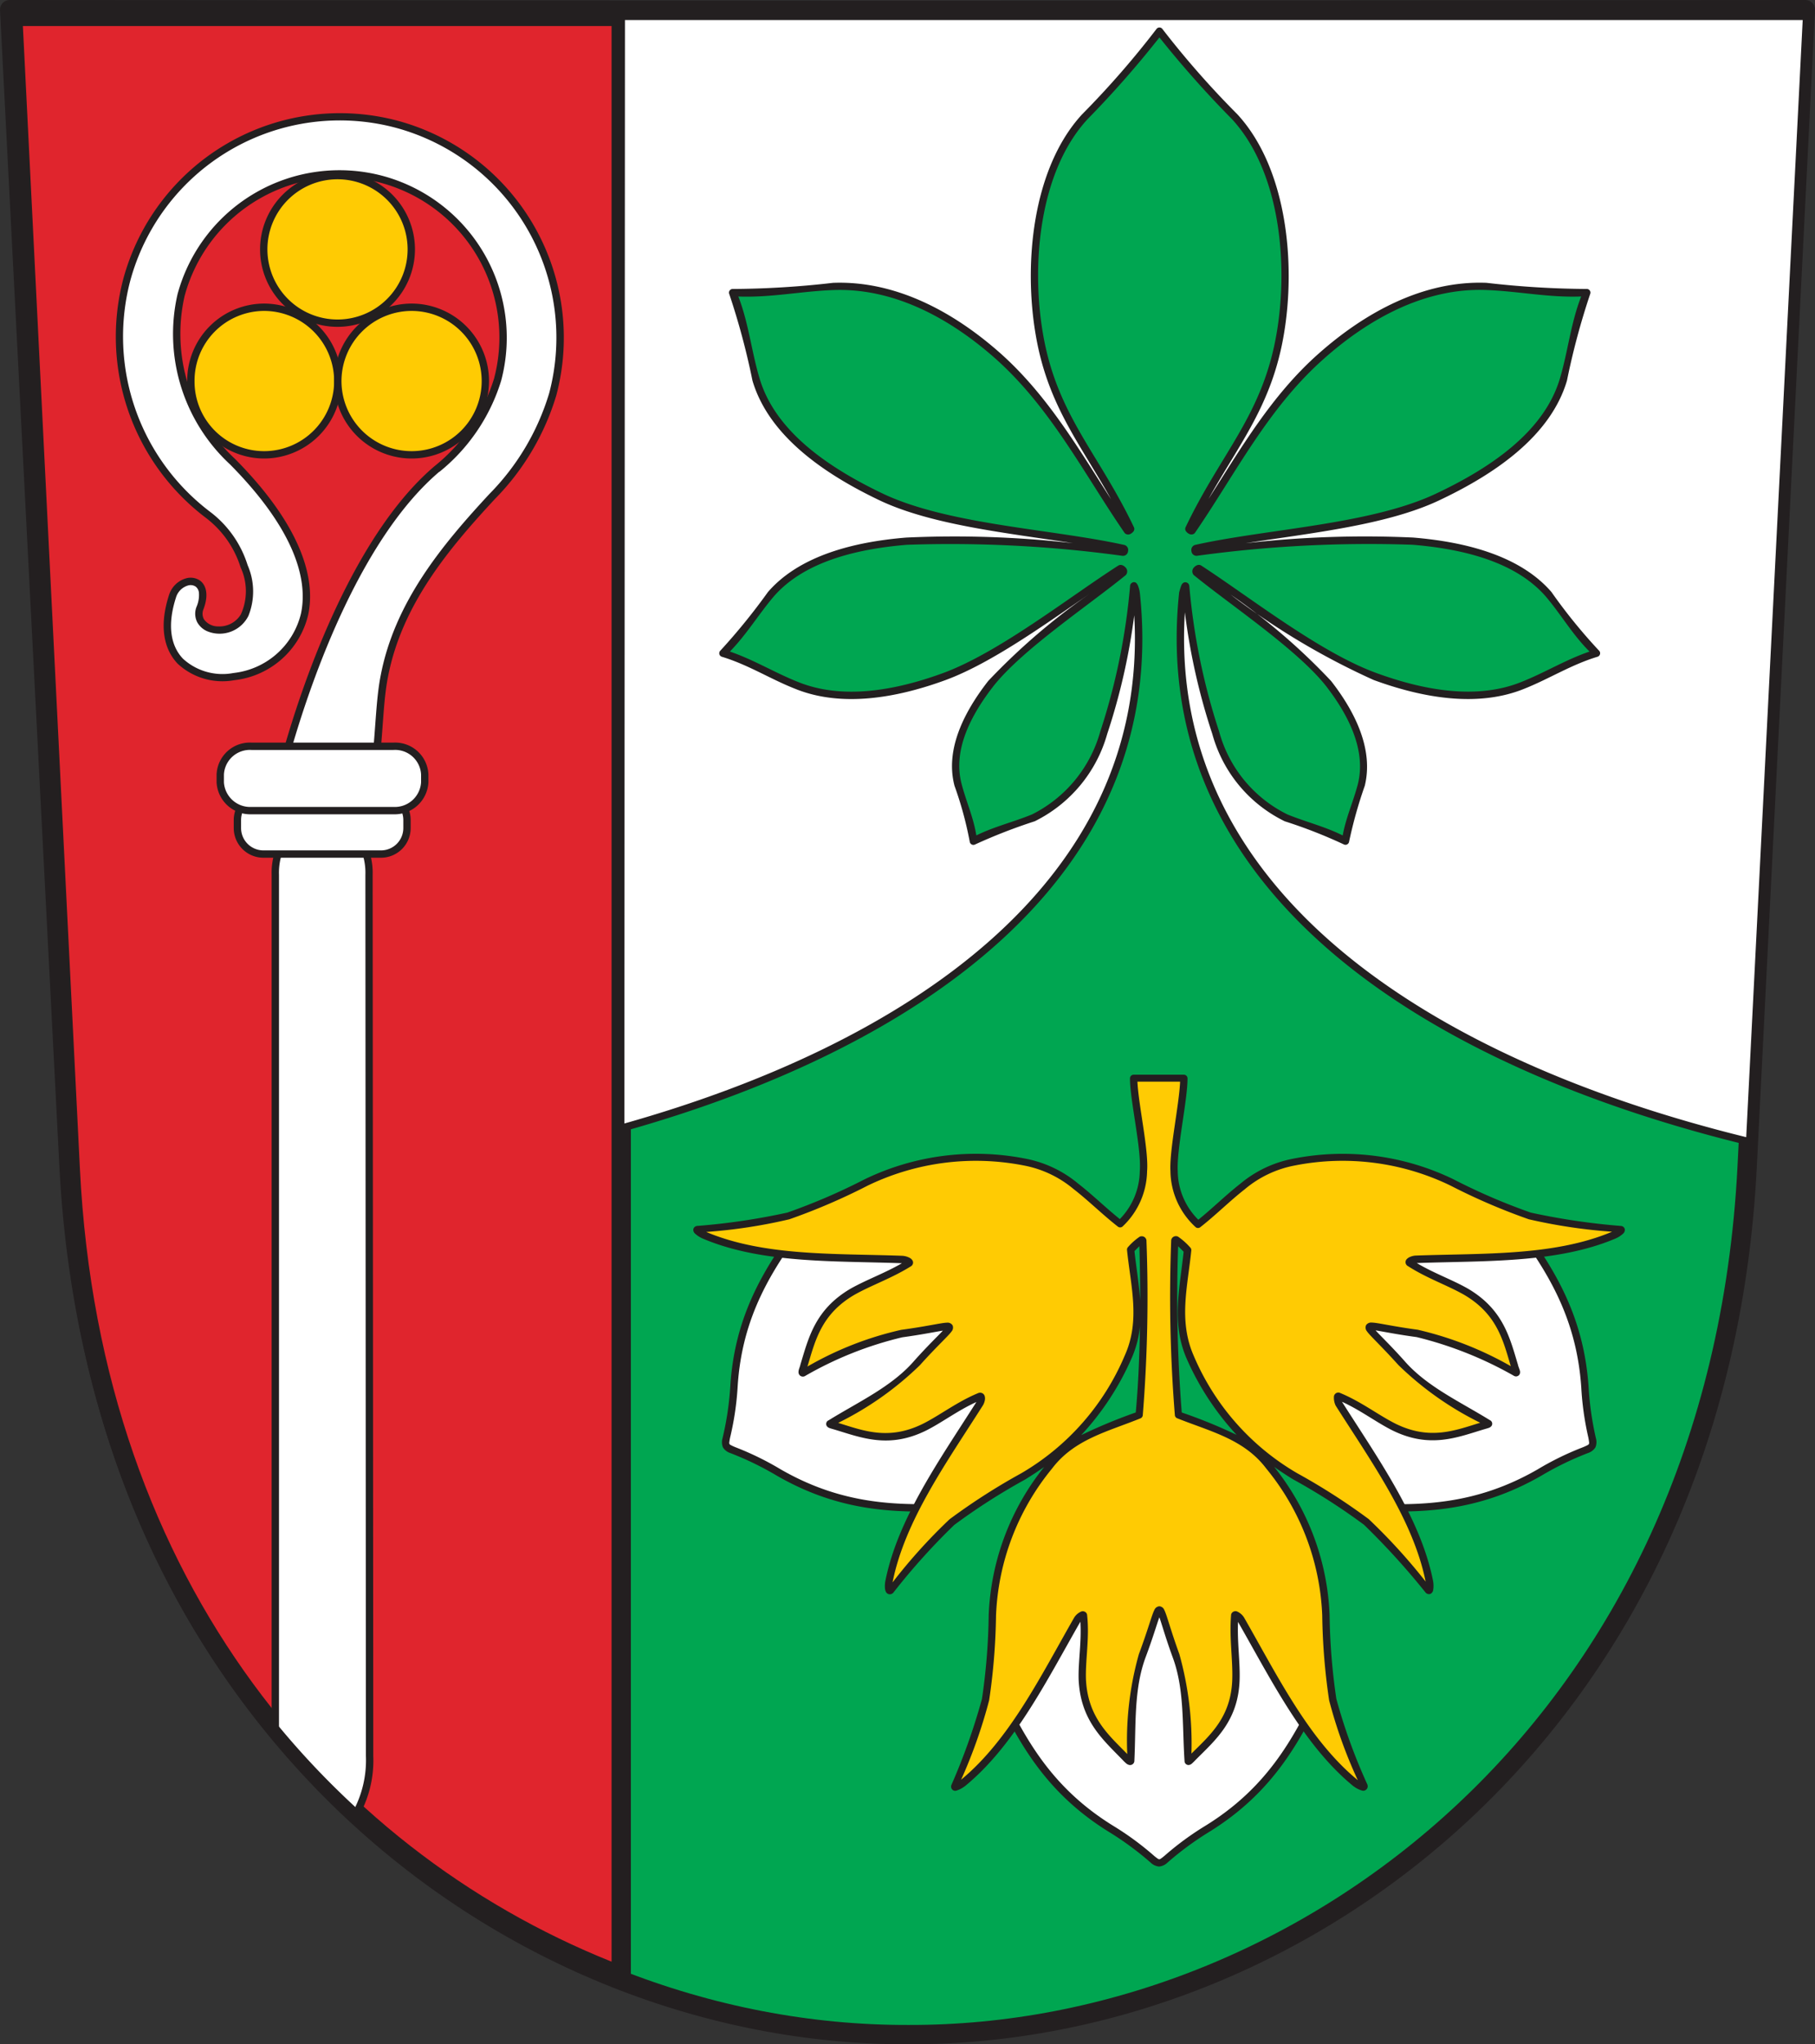 <svg xmlns="http://www.w3.org/2000/svg" width="93.957" height="105.81"><rect width="100%" height="100%" fill="#333333" stroke="none"/><g transform="translate(-145.798 -105.52)"><path data-name="Path 5554" d="M192.824 210.83c-20.411.063-41.962-16.037-43.452-44.941l-3.074-59.869 46.684.032 46.273-.032-3.011 59.869c-1.458 28.904-23.01 45.004-43.42 44.941z" fill="#00a651" stroke="#231f20" stroke-linecap="round" stroke-linejoin="round" stroke-miterlimit="10" fill-rule="evenodd"/><path data-name="Intersection 2" d="M149.436 166.046l-2.979-59.678h31.5v101.419c-14.956-5.705-27.443-19.935-28.521-41.741z" fill="#e0252d" stroke="#231f20" stroke-linecap="round" stroke-linejoin="round" stroke-miterlimit="10"/><path data-name="Path 5556" d="M161.416 148.362h2.123c.761 0 1.363 1.109 1.363 2.44l.032 45.607a5.669 5.669 0 01-.792 3.138l-4.088-4.279v-44.466c-.001-1.331.601-2.44 1.362-2.44z" fill="#fff" fill-rule="evenodd"/><path data-name="Path 5557" d="M161.413 148.172h2.123a1.223 1.223 0 01.96.551 3.55 3.55 0 01.593 2.079l.032 45.607a5.844 5.844 0 01-.819 3.234.19.19 0 01-.142.092.19.19 0 01-.159-.058l-4.088-4.279a.19.19 0 01-.053-.131v-44.466a3.55 3.55 0 01.593-2.079 1.223 1.223 0 01.96-.55zm0 .38a.855.855 0 00-.657.4 3.163 3.163 0 00-.516 1.85v44.39l3.859 4.039a5.557 5.557 0 00.641-2.821l-.027-45.607a3.164 3.164 0 00-.516-1.85.855.855 0 00-.657-.4z" fill="#231f20" fill-rule="evenodd"/><path data-name="Path 5558" d="M168.419 129.79c-3.962 3.359-6.656 10.459-7.987 15.4 1.585.032 3.2.063 4.786.063.222-1.933.222-3.486.475-4.754.729-3.772 3.169-6.687 5.578-9.286a12.744 12.744 0 003.138-5.293 11.442 11.442 0 00-8.082-13.977 11.428 11.428 0 00-13.977 8.082 11.569 11.569 0 004.215 12.139 5.333 5.333 0 011.87 2.662c1.363 4.088-2.884 3.835-2.282 2.155.634-1.68-1.046-1.743-1.426-.6-2.535 7.86 14.167 4.184 3.106-6.973a9.013 9.013 0 01-2.662-8.621 8.493 8.493 0 0110.4-5.99 8.485 8.485 0 015.99 10.364 9.531 9.531 0 01-3.142 4.629z" fill="#fff" fill-rule="evenodd"/><path data-name="Path 5559" d="M168.296 129.646a9.343 9.343 0 003.078-4.533 8.294 8.294 0 00-5.856-10.13 8.3 8.3 0 00-10.163 5.856 8.825 8.825 0 002.614 8.438c3.386 3.415 4.2 6.156 3.778 8.085a4.43 4.43 0 01-3.811 3.363 3.411 3.411 0 01-2.935-.847c-.693-.721-.991-1.892-.455-3.554a1.3 1.3 0 01.88-.869.859.859 0 01.718.11c.3.214.486.7.187 1.488a.6.6 0 00.026.522.888.888 0 00.74.367 1.291 1.291 0 001.17-.623 2.907 2.907 0 00-.012-2.427 5.144 5.144 0 00-1.8-2.569 11.759 11.759 0 01-4.282-12.338 11.618 11.618 0 0114.209-8.216 11.633 11.633 0 018.216 14.209 12.931 12.931 0 01-3.182 5.372c-2.386 2.574-4.809 5.458-5.531 9.193-.253 1.264-.252 2.812-.473 4.738a.19.19 0 01-.189.169c-1.586 0-3.2-.032-4.789-.063a.191.191 0 01-.148-.076.19.19 0 01-.031-.164c1.334-4.984 4.054-12.119 8.041-15.501zm.247.289c-3.874 3.285-6.519 10.173-7.862 15.073 1.448.029 2.921.056 4.368.058.2-1.861.212-3.366.459-4.6.736-3.808 3.193-6.755 5.625-9.379a12.555 12.555 0 003.093-5.212 11.252 11.252 0 00-7.948-13.744 11.238 11.238 0 00-13.744 7.947 11.379 11.379 0 004.146 11.937 5.521 5.521 0 011.936 2.755 3.4 3.4 0 01.044 2.623 1.67 1.67 0 01-2.094.816 1.078 1.078 0 01-.56-.486.975.975 0 01-.032-.8 1.517 1.517 0 00.121-.724.451.451 0 00-.172-.32.481.481 0 00-.4-.052.921.921 0 00-.615.62c-.478 1.481-.251 2.53.368 3.173a3.029 3.029 0 002.61.734 4.048 4.048 0 003.49-3.067c.4-1.852-.427-4.459-3.677-7.737a9.2 9.2 0 01-2.711-8.8 8.683 8.683 0 0110.628-6.124 8.675 8.675 0 016.125 10.6 9.72 9.72 0 01-3.2 4.72z" fill="#231f20" fill-rule="evenodd"/><path data-name="Path 5560" d="M159.479 121.423a3.821 3.821 0 013.8 3.835 3.814 3.814 0 01-3.8 3.8 3.794 3.794 0 01-3.8-3.8 3.8 3.8 0 013.8-3.835z" fill="#ffcb03" fill-rule="evenodd"/><path data-name="Path 5561" d="M159.482 121.233a4.011 4.011 0 013.993 4.025 4.005 4.005 0 01-3.993 3.993 3.984 3.984 0 01-3.993-3.993 3.99 3.99 0 013.993-4.025zm0 .38a3.612 3.612 0 00-3.613 3.645 3.6 3.6 0 003.613 3.613 3.624 3.624 0 003.613-3.613 3.631 3.631 0 00-3.613-3.645z" fill="#231f20" fill-rule="evenodd"/><path data-name="Path 5562" d="M167.12 121.423a3.828 3.828 0 00-3.835 3.835 3.821 3.821 0 003.835 3.8 3.814 3.814 0 003.8-3.8 3.821 3.821 0 00-3.8-3.835z" fill="#ffcb03" fill-rule="evenodd"/><path data-name="Path 5563" d="M167.12 121.233a4.011 4.011 0 013.993 4.025 4.005 4.005 0 01-3.993 3.993 4.011 4.011 0 01-4.025-3.993 4.018 4.018 0 014.025-4.025zm0 .38a3.638 3.638 0 00-3.645 3.645 3.631 3.631 0 003.645 3.613 3.624 3.624 0 003.613-3.613 3.631 3.631 0 00-3.613-3.645z" fill="#231f20" fill-rule="evenodd"/><circle data-name="Ellipse 84" cx="3.819" cy="3.819" r="3.819" transform="rotate(180 83.544 61.124)" fill="#ffcb03"/><path data-name="Path 5564" d="M163.27 122.437a4.009 4.009 0 114.009-4.009 4.011 4.011 0 01-4.009 4.009zm0-.38a3.629 3.629 0 10-3.629-3.629 3.631 3.631 0 003.629 3.629z" fill="#231f20" fill-rule="evenodd"/><path data-name="Path 5565" d="M159.419 146.619h6.117a1.346 1.346 0 011.331 1.363v.38a1.346 1.346 0 01-1.331 1.363h-6.117a1.346 1.346 0 01-1.331-1.363v-.38a1.346 1.346 0 011.331-1.363z" fill="#fff" fill-rule="evenodd"/><path data-name="Path 5566" d="M159.419 146.429h6.117a1.536 1.536 0 011.521 1.553v.38a1.536 1.536 0 01-1.521 1.553h-6.117a1.536 1.536 0 01-1.521-1.553v-.38a1.536 1.536 0 011.521-1.553zm0 .38a1.156 1.156 0 00-1.141 1.173v.38a1.156 1.156 0 001.141 1.173h6.117a1.156 1.156 0 001.141-1.173v-.38a1.156 1.156 0 00-1.141-1.173z" fill="#231f20" fill-rule="evenodd"/><path data-name="Path 5567" d="M158.816 144.147h7.353a1.534 1.534 0 011.616 1.458v.412a1.555 1.555 0 01-1.616 1.458h-7.353a1.555 1.555 0 01-1.616-1.458v-.412a1.534 1.534 0 011.616-1.458z" fill="#fff" fill-rule="evenodd"/><path data-name="Path 5568" d="M158.817 143.957h7.353a1.723 1.723 0 011.806 1.65v.412a1.747 1.747 0 01-1.807 1.648h-7.353a1.747 1.747 0 01-1.806-1.65v-.41a1.723 1.723 0 011.807-1.65zm0 .38a1.345 1.345 0 00-1.427 1.27v.412a1.364 1.364 0 001.426 1.268h7.353a1.364 1.364 0 001.427-1.27v-.41a1.345 1.345 0 00-1.427-1.27z" fill="#231f20" fill-rule="evenodd"/><path data-name="Path 5569" d="M197.958 172.606c-.761-1.395-1.521-2.757-2.282-4.152-2.726.1-5.483.158-8.24.222-1.807 2.409-3.423 4.881-3.645 8.652-.317 4.437-1.521 2.155 2.314 4.405 3.3 1.9 6.244 1.933 9.254 1.775 1.585-2.219 3.169-4.469 4.754-6.719-.729-1.392-1.426-2.783-2.155-4.183z" fill="#fff" fill-rule="evenodd"/><path data-name="Path 5570" d="M198.127 172.515c.729 1.395 1.426 2.789 2.155 4.184a.191.191 0 01-.013.2c-1.585 2.251-3.17 4.5-4.755 6.72a.191.191 0 01-.145.079c-3.045.16-6.025.123-9.359-1.8a15.858 15.858 0 00-2.409-1.17.708.708 0 01-.377-.289.715.715 0 01-.023-.474 15.675 15.675 0 00.4-2.649c.225-3.815 1.855-6.317 3.682-8.754a.19.19 0 01.148-.076c2.757-.063 5.513-.127 8.238-.222a.19.19 0 01.174.1c.761 1.395 1.521 2.757 2.282 4.152zm-.336.178c-.742-1.36-1.483-2.689-2.225-4.047-2.658.092-5.345.154-8.033.216-1.763 2.357-3.335 4.786-3.552 8.475a15.035 15.035 0 01-.369 2.511 2.687 2.687 0 00-.058.312.18.18 0 00.006.1.177.177 0 00.076.06 2.675 2.675 0 00.289.129 15.124 15.124 0 012.275 1.117c3.225 1.86 6.113 1.905 9.058 1.754a1237.73 1237.73 0 004.633-6.548c-.709-1.357-1.39-2.715-2.1-4.075z" fill="#231f20" fill-rule="evenodd"/><path data-name="Path 5571" d="M213.646 172.606c.761-1.395 1.521-2.757 2.282-4.152 2.757.1 5.483.158 8.24.222 1.807 2.411 3.423 4.883 3.677 8.654.285 4.437 1.49 2.155-2.345 4.405-3.3 1.9-6.244 1.933-9.254 1.775-1.585-2.219-3.169-4.469-4.754-6.719.728-1.394 1.425-2.785 2.154-4.185z" fill="#fff" fill-rule="evenodd"/><path data-name="Path 5572" d="M213.479 172.515c.761-1.395 1.521-2.757 2.282-4.152a.19.19 0 01.174-.1c2.757.095 5.482.158 8.238.222a.19.19 0 01.148.076c1.827 2.436 3.458 4.939 3.714 8.754a16.035 16.035 0 00.379 2.651.714.714 0 01-.029.474.721.721 0 01-.379.287 15.763 15.763 0 00-2.41 1.169c-3.334 1.923-6.314 1.96-9.359 1.8a.191.191 0 01-.145-.079c-1.585-2.219-3.17-4.469-4.755-6.72a.191.191 0 01-.013-.2c.729-1.395 1.426-2.789 2.155-4.184zm.335.181c-.711 1.36-1.391 2.719-2.1 4.079 1.544 2.193 3.089 4.386 4.633 6.548 2.945.151 5.833.106 9.058-1.754a15.059 15.059 0 012.276-1.117 2.738 2.738 0 00.291-.129.185.185 0 00.079-.062.18.18 0 00.008-.1 2.623 2.623 0 00-.055-.312 15.315 15.315 0 01-.348-2.51c-.248-3.69-1.82-6.119-3.584-8.477a718.417 718.417 0 01-8.033-.216c-.738 1.362-1.483 2.691-2.225 4.051z" fill="#231f20" fill-rule="evenodd"/><path data-name="Path 5573" d="M205.818 185.443c-1.585.032-3.138.032-4.722.063-1.236 2.472-2.472 4.912-3.708 7.385 1.3 2.726 2.694 5.293 5.927 7.289 3.772 2.345 1.2 2.345 4.976 0 3.233-2 4.627-4.564 5.927-7.289-1.236-2.472-2.472-4.912-3.708-7.385-1.554-.031-3.139-.031-4.692-.063z" fill="#fff" fill-rule="evenodd"/><path data-name="Path 5574" d="M205.822 185.253c1.553.032 3.138.032 4.691.063a.19.19 0 01.166.105c1.236 2.472 2.472 4.912 3.708 7.385a.19.19 0 010 .167c-1.314 2.757-2.729 5.35-6 7.369a15.948 15.948 0 00-2.156 1.588.714.714 0 01-.432.2.714.714 0 01-.432-.2 15.948 15.948 0 00-2.156-1.588c-3.269-2.019-4.684-4.613-6-7.369a.19.19 0 010-.167c1.236-2.472 2.472-4.912 3.708-7.385a.19.19 0 01.166-.105c1.585-.032 3.138-.032 4.722-.063zm0 .38c-1.545.031-3.06.032-4.6.061-1.205 2.409-2.41 4.789-3.615 7.2 1.273 2.663 2.652 5.172 5.815 7.126a15.206 15.206 0 012.048 1.494 2.625 2.625 0 00.249.2.182.182 0 00.091.04.182.182 0 00.091-.04 2.625 2.625 0 00.249-.2 15.207 15.207 0 012.048-1.494c3.163-1.953 4.541-4.462 5.815-7.126-1.205-2.41-2.41-4.789-3.615-7.2-1.523-.029-3.066-.03-4.58-.061z" fill="#231f20" fill-rule="evenodd"/><path data-name="Path 5575" d="M204.769 178.756a76.53 76.53 0 00.19-9c-.032-.19-.317.127-.634.444.19 1.9.7 3.708-.127 5.546-2.631 5.768-6.275 6.212-9.128 8.557a34.135 34.135 0 00-3.169 3.518c-.127.127-.127-.254-.1-.412.634-3.233 2.821-6.275 4.691-9.223.1-.127.158-.444 0-.38-1.078.444-1.965 1.141-2.852 1.585-1.87.919-3.233.349-4.6-.063-.1-.032-.38-.1-.285-.127 1.585-.982 3.328-1.775 4.5-3.138 2.219-2.472 2.5-1.965-.792-1.521a18.854 18.854 0 00-5.1 2.028c-.127.032 0-.222.032-.349.412-1.363.729-2.789 2.5-3.835.887-.507 1.933-.856 2.947-1.49.1-.063-.19-.19-.349-.19-3.486-.127-7.226.032-10.269-1.268-.158-.063-.475-.285-.317-.285a34.714 34.714 0 004.691-.7c3.55-1.046 5.958-3.835 12.234-2.789 2.092.349 3.328 1.933 4.944 3.2a3.849 3.849 0 001.2-2.726c.1-1.141-.507-3.676-.507-4.817h2.6c0 1.141-.57 3.676-.507 4.817a3.822 3.822 0 001.236 2.757c1.616-1.268 2.852-2.884 4.976-3.233 6.244-1.046 8.652 1.743 12.2 2.789a35.486 35.486 0 004.691.7c.158 0-.158.222-.317.285-3.043 1.3-6.782 1.141-10.269 1.268-.158 0-.444.127-.317.19.982.634 2.028.982 2.916 1.49 1.775 1.046 2.092 2.472 2.5 3.835.032.127.158.38.063.349a19.7 19.7 0 00-5.1-2.028c-3.3-.444-3.043-.951-.824 1.521 1.173 1.363 2.916 2.155 4.5 3.138.1.032-.19.1-.285.127-1.363.412-2.726.982-4.6.063-.887-.444-1.775-1.141-2.852-1.585-.127-.063-.063.254 0 .38 1.87 2.947 4.057 5.99 4.691 9.223.032.158.032.539-.063.412a38.458 38.458 0 00-3.2-3.518c-2.852-2.345-6.5-2.789-9.128-8.557-.792-1.838-.317-3.613-.127-5.515-.349-.349-.634-.666-.666-.475a76.682 76.682 0 00.19 9c1.743.7 3.518 1.109 4.691 2.662 3.9 5.039 2.567 8.462 3.3 12.075a29.276 29.276 0 001.616 4.469c.032.158-.285-.032-.412-.127-2.567-2.092-4.215-5.451-5.958-8.494-.063-.127-.317-.317-.317-.19-.1 1.173.1 2.282.063 3.3-.063 2.06-1.2 3.011-2.219 4.025-.063.063-.254.285-.254.19-.127-1.87 0-3.772-.634-5.451-1.141-3.138-.57-3.138-1.743 0-.634 1.68-.507 3.581-.6 5.451-.032.1-.222-.127-.285-.19-.982-1.014-2.123-1.965-2.219-4.025-.032-1.014.19-2.123.063-3.3 0-.127-.254.063-.317.19-1.743 3.043-3.391 6.4-5.958 8.494-.127.1-.444.285-.38.127a32.844 32.844 0 001.585-4.469c.729-3.613-.6-7.036 3.3-12.075 1.187-1.55 2.962-1.962 4.67-2.66z" fill="#ffcb03" fill-rule="evenodd"/><path data-name="Path 5576" d="M219.14 170.895c.9.535 1.843.864 2.651 1.326 1.828 1.077 2.165 2.54 2.589 3.944v.009c.021.084.081.221.1.3a.3.3 0 010 .135.2.2 0 01-.085.117.206.206 0 01-.191.022l-.02-.008a19.52 19.52 0 00-5.049-2.013c-.99-.133-1.661-.272-2.054-.335l-.072-.01c.25.276.758.758 1.47 1.551 1.157 1.344 2.878 2.123 4.442 3.091a.2.2 0 01.115.127.191.191 0 01-.037.187.288.288 0 01-.1.075c-.071.031-.219.068-.283.09h-.005c-1.4.424-2.808 1-4.734.052-.818-.409-1.636-1.036-2.6-1.477v.011c1.881 2.964 4.073 6.027 4.71 9.277a1.423 1.423 0 010 .468.274.274 0 01-.09.152.2.2 0 01-.173.04.232.232 0 01-.136-.088 38.09 38.09 0 00-3.177-3.495 32.271 32.271 0 00-3.666-2.349c-.329-.2-.659-.418-.988-.651a13.064 13.064 0 012.87 7.672 32.318 32.318 0 00.349 4.335 29.064 29.064 0 001.608 4.438.186.186 0 01.008.03.23.23 0 01-.056.218.235.235 0 01-.2.07 1.3 1.3 0 01-.459-.225h-.006c-2.575-2.1-4.237-5.459-5.984-8.513-.045 1.058.111 2.06.083 2.984-.065 2.122-1.229 3.109-2.274 4.154a2.579 2.579 0 01-.215.21.3.3 0 01-.115.055.2.2 0 01-.19-.058.2.2 0 01-.058-.142c-.125-1.85.005-3.731-.622-5.393-.368-1.013-.555-1.7-.681-2.049l-.026.07c-.132.377-.327 1.038-.679 1.981-.627 1.662-.5 3.544-.59 5.394a.2.2 0 01-.009.051.218.218 0 01-.1.122.218.218 0 01-.148.028.372.372 0 01-.163-.08 2.371 2.371 0 01-.192-.187c-1.011-1.044-2.174-2.029-2.272-4.149-.029-.927.156-1.933.089-3-1.75 3.057-3.413 6.424-5.991 8.525h-.006a1.366 1.366 0 01-.446.224.212.212 0 01-.217-.1.231.231 0 01-.01-.212 32.563 32.563 0 001.576-4.439 32.313 32.313 0 00.349-4.335 13.065 13.065 0 012.87-7.672c-.329.232-.659.447-.988.651a32.273 32.273 0 00-3.666 2.349 33.974 33.974 0 00-3.149 3.5l-.007.008a.242.242 0 01-.2.08.227.227 0 01-.183-.129.5.5 0 01-.046-.17 1.375 1.375 0 01.015-.364c.638-3.255 2.834-6.321 4.717-9.288-.97.441-1.789 1.069-2.608 1.479-1.926.947-3.33.372-4.734-.052h-.005c-.065-.022-.212-.058-.283-.09a.288.288 0 01-.1-.075.191.191 0 01-.037-.187.194.194 0 01.114-.126c1.564-.968 3.285-1.747 4.442-3.091.667-.744 1.16-1.218 1.434-1.507l.04-.044c-.371.055-1.052.2-2.1.344a18.667 18.667 0 00-5.048 2.012.185.185 0 01-.035.012.224.224 0 01-.2-.037.226.226 0 01-.089-.174.474.474 0 01.019-.143c.02-.073.058-.164.073-.226v-.009c.424-1.4.761-2.866 2.589-3.944.807-.461 1.747-.791 2.673-1.325-3.505-.127-7.263.024-10.322-1.282a1.423 1.423 0 01-.4-.263.275.275 0 01-.077-.157.2.2 0 01.068-.173.228.228 0 01.146-.057 34.25 34.25 0 004.652-.689 31.64 31.64 0 004.008-1.726 13.225 13.225 0 018.311-1.068 6.011 6.011 0 012.736 1.293c.729.565 1.405 1.231 2.158 1.837a3.62 3.62 0 001.033-2.477v-.006c.095-1.137-.508-3.664-.508-4.8a.19.19 0 01.19-.19h2.6a.19.19 0 01.19.19c0 1.139-.571 3.668-.507 4.807a3.582 3.582 0 001.065 2.509c.753-.607 1.429-1.281 2.162-1.853a6 6 0 012.764-1.309 13.148 13.148 0 018.281 1.068 31.479 31.479 0 004.006 1.726 34.993 34.993 0 004.652.689.228.228 0 01.147.057.2.2 0 01.068.173.275.275 0 01-.077.157 1.424 1.424 0 01-.4.263c-3.047 1.294-6.795 1.147-10.294 1.272zm-17.359 8.9a27.391 27.391 0 012.812-1.167c.124-1.335.193-2.889.217-4.463a5.3 5.3 0 01-.436 1.663 14.222 14.222 0 01-2.595 3.963zm3.04-6.971c0-.963-.014-1.912-.041-2.8-.077.073-.163.161-.254.252.091.859.239 1.709.295 2.544zm5 6.973a14.219 14.219 0 01-2.6-3.969c-.794-1.841-.349-3.619-.15-5.52-.1-.105-.2-.2-.285-.284a76.533 76.533 0 00.187 8.605 26.557 26.557 0 012.852 1.164zm-27.464-10.512c3.013 1.27 6.709 1.108 10.153 1.234a.91.91 0 01.389.112.353.353 0 01.145.146.216.216 0 01.01.161.225.225 0 01-.093.12c-1.016.635-2.064.985-2.954 1.493-1.71 1.009-2.014 2.388-2.41 3.7a17.272 17.272 0 014.855-1.9c1.331-.179 2.084-.367 2.365-.37a.3.3 0 01.295.141.307.307 0 01-.058.318c-.165.232-.746.75-1.641 1.747a16.525 16.525 0 01-4.226 2.98c1.3.4 2.6.925 4.379.051.891-.446 1.783-1.145 2.864-1.59a.257.257 0 01.2-.005.24.24 0 01.139.145.461.461 0 01.01.234.788.788 0 01-.119.29c-1.852 2.919-4.022 5.93-4.657 9.131a28.308 28.308 0 012.951-3.267 32.646 32.646 0 013.708-2.379 12.835 12.835 0 005.367-6.11c.809-1.806.3-3.581.111-5.449a.191.191 0 01.055-.154 3.186 3.186 0 01.6-.533.257.257 0 01.216 0 .243.243 0 01.136.193.175.175 0 010 .025 76.73 76.73 0 01-.191 9.025.191.191 0 01-.118.158c-1.68.684-3.428 1.077-4.579 2.6a12.767 12.767 0 00-2.9 7.611 32.712 32.712 0 01-.356 4.384 26.259 26.259 0 01-1.45 4.108c2.514-2.08 4.133-5.39 5.849-8.385a.807.807 0 01.381-.324.238.238 0 01.188.024.213.213 0 01.106.186c.126 1.175-.095 2.286-.063 3.3.092 1.98 1.191 2.9 2.139 3.872a16.478 16.478 0 01.6-5.168c.474-1.268.668-2.028.8-2.281a.307.307 0 01.26-.2.3.3 0 01.26.2c.131.254.317 1.013.778 2.281a17.189 17.189 0 01.624 5.144c.971-.965 2.053-1.883 2.114-3.848.032-1.016-.158-2.126-.063-3.3a.214.214 0 01.107-.19.238.238 0 01.188-.024.808.808 0 01.38.322c1.725 3.01 3.351 6.336 5.886 8.416a24.449 24.449 0 01-1.485-4.137 32.712 32.712 0 01-.356-4.384 12.767 12.767 0 00-2.9-7.611c-1.151-1.524-2.9-1.916-4.61-2.6a.19.19 0 01-.119-.158 76.878 76.878 0 01-.191-9.025.177.177 0 010-.025.242.242 0 01.137-.194.257.257 0 01.217 0 3.458 3.458 0 01.633.563.19.19 0 01.055.154c-.187 1.868-.666 3.612.112 5.419a12.834 12.834 0 005.366 6.108 32.646 32.646 0 013.708 2.379 30.226 30.226 0 012.944 3.23c-.644-3.189-2.807-6.19-4.653-9.1l-.009-.017a.942.942 0 01-.082-.483.236.236 0 01.12-.156.225.225 0 01.209 0c1.08.446 1.97 1.143 2.86 1.588 1.778.874 3.083.346 4.379-.051a16.52 16.52 0 01-4.227-2.981c-.9-1-1.472-1.516-1.631-1.748a.3.3 0 01-.047-.323.31.31 0 01.295-.132c.287 0 1.045.191 2.376.37a17.757 17.757 0 014.819 1.886c-.394-1.31-.7-2.683-2.407-3.689-.888-.507-1.933-.857-2.915-1.489a.225.225 0 01-.122-.16.228.228 0 01.056-.2.5.5 0 01.177-.119.848.848 0 01.3-.068c3.445-.125 7.141.036 10.154-1.234a27.754 27.754 0 01-4.31-.644 31.862 31.862 0 01-4.054-1.744 12.8 12.8 0 00-8.062-1.04 5.626 5.626 0 00-2.592 1.234c-.776.606-1.489 1.327-2.3 1.961a.19.19 0 01-.255-.018 3.991 3.991 0 01-1.289-2.879c-.06-1.084.449-3.422.5-4.637h-2.209c.056 1.215.591 3.553.5 4.639a4.021 4.021 0 01-1.257 2.846.19.19 0 01-.255.018c-.808-.633-1.521-1.346-2.293-1.944a5.64 5.64 0 00-2.565-1.219 12.875 12.875 0 00-8.092 1.04 32.027 32.027 0 01-4.055 1.743 27.189 27.189 0 01-4.305.656zm6.5 10.087l-.027.011z" fill="#231f20" fill-rule="evenodd"/><path data-name="Intersection 1" d="M177.892 207.964c-15.026-5.728-27.565-20.013-28.647-41.907l-2.979-59.679a.191.191 0 01.19-.2h31.5a.19.19 0 01.19.19v101.419a.19.19 0 01-.19.19.188.188 0 01-.064-.013zm-28.267-41.927c1.067 21.59 13.361 35.727 28.141 41.473V106.558h-31.11z" fill="#231f20"/><path data-name="Path 5578" d="M236.371 164.62c-16.2-3.93-30.964-12.8-29.348-28.366.032-.127.127-.507.159-.38a33.529 33.529 0 001.553 7.575 6.939 6.939 0 003.645 4.405 25.766 25.766 0 013.074 1.2 23.455 23.455 0 01.824-2.916c.444-1.807-.475-3.676-1.711-5.261-1.521-1.9-4.944-4.184-6.846-5.736-.063-.063.1-.222.158-.19 2.536 1.648 6.149 4.5 9.1 5.578 2.5.919 5.325 1.426 7.7.444 1.268-.507 2.409-1.236 3.772-1.648a28.045 28.045 0 01-2.472-3.043c-1.585-1.838-4.342-2.535-7.036-2.757a65.7 65.7 0 00-11.188.57c-.1.032-.127-.19-.032-.19 3.676-.824 9-1.046 12.424-2.631 2.979-1.395 5.768-3.328 6.592-6.117a37.722 37.722 0 011.2-4.5 47.179 47.179 0 01-5.2-.317c-3.233-.127-6.212 1.521-8.589 3.645-2.884 2.567-4.564 5.958-6.656 9-.032.032-.158-.063-.158-.1 1.838-3.867 3.993-5.832 4.722-10.047.634-3.645.19-8.526-2.345-11.283a47.035 47.035 0 01-3.9-4.437 46.7 46.7 0 01-3.861 4.45c-2.535 2.757-2.979 7.638-2.345 11.283.729 4.215 2.884 6.18 4.722 10.047 0 .032-.127.127-.159.1-2.092-3.043-3.8-6.434-6.656-9-2.377-2.123-5.356-3.772-8.589-3.645a47.179 47.179 0 01-5.2.317 37.722 37.722 0 011.2 4.5c.824 2.789 3.613 4.722 6.561 6.117 3.423 1.585 8.747 1.807 12.456 2.631.1 0 .063.222-.032.19a65.695 65.695 0 00-11.188-.57c-2.694.222-5.451.919-7.036 2.757a32.382 32.382 0 01-2.472 3.043c1.363.412 2.5 1.141 3.771 1.648 2.377.982 5.2.475 7.7-.444 2.916-1.078 6.529-3.93 9.1-5.578.063-.032.222.127.158.19-1.9 1.553-5.324 3.835-6.846 5.736-1.236 1.585-2.187 3.455-1.711 5.261a18.907 18.907 0 01.792 2.916 28.551 28.551 0 013.106-1.2 7.034 7.034 0 003.645-4.405 33.533 33.533 0 001.553-7.575c0-.127.127.254.127.38 1.558 14.694-11.563 23.441-26.681 27.656l.032-57.555h61.358z" fill="#fff" fill-rule="evenodd"/><path data-name="Path 5579" d="M236.326 164.805c-8.128-1.972-15.9-5.188-21.431-9.86-5.563-4.7-8.877-10.86-8.061-18.71a.206.206 0 010-.027 3.2 3.2 0 01.116-.385.328.328 0 01.076-.113.191.191 0 01.2-.04.205.205 0 01.135.158.2.2 0 01.005.03 33.323 33.323 0 001.543 7.527 6.75 6.75 0 003.542 4.293c.937.381 1.954.629 2.855 1.085.164-.917.554-1.766.787-2.667.43-1.752-.478-3.56-1.676-5.1-1.515-1.893-4.924-4.161-6.817-5.707l-.014-.013a.288.288 0 01.026-.393.4.4 0 01.192-.119.237.237 0 01.16.018l.019.011c2.525 1.642 6.122 4.486 9.058 5.559 2.459.9 5.229 1.411 7.563.446 1.176-.47 2.244-1.13 3.479-1.554-.883-.878-1.461-1.9-2.254-2.837-1.555-1.8-4.264-2.473-6.906-2.691a65.4 65.4 0 00-11.136.568.263.263 0 01-.312-.241.268.268 0 01.215-.324c3.664-.819 8.964-1.037 12.372-2.614 2.928-1.371 5.68-3.257 6.49-6 .417-1.4.557-2.858 1.1-4.24-1.67.068-3.264-.274-4.914-.334-3.183-.125-6.114 1.505-8.455 3.6-2.872 2.557-4.542 5.936-6.625 8.967a.2.2 0 01-.022.027.254.254 0 01-.295.022.472.472 0 01-.155-.138.216.216 0 01-.033-.114.19.19 0 01.018-.082c1.83-3.849 3.981-5.8 4.707-10 .625-3.592.2-8.4-2.3-11.122a52.944 52.944 0 01-3.76-4.234 52.032 52.032 0 01-3.725 4.236c-2.5 2.717-2.923 7.53-2.3 11.122.726 4.2 2.877 6.149 4.707 10a.19.19 0 01.018.082.216.216 0 01-.033.114.471.471 0 01-.155.138.254.254 0 01-.295-.022.2.2 0 01-.022-.027c-2.083-3.03-3.785-6.41-6.626-8.967-2.341-2.091-5.271-3.721-8.454-3.6-1.65.06-3.244.4-4.914.334.538 1.382.678 2.839 1.1 4.24.81 2.741 3.562 4.628 6.459 6 3.408 1.578 8.707 1.8 12.4 2.614a.268.268 0 01.216.324.262.262 0 01-.311.241 65.4 65.4 0 00-11.137-.568c-2.642.218-5.352.889-6.906 2.691-.792.939-1.4 1.958-2.258 2.835 1.237.424 2.306 1.085 3.484 1.556 2.334.965 5.1.456 7.563-.446 2.9-1.073 6.5-3.918 9.059-5.56l.018-.01a.237.237 0 01.16-.018.4.4 0 01.192.119.288.288 0 01.026.393l-.014.013c-1.893 1.546-5.3 3.814-6.817 5.707-1.2 1.537-2.138 3.343-1.677 5.095.233.9.622 1.752.763 2.668.925-.457 1.942-.7 2.879-1.085a6.846 6.846 0 003.538-4.293 33.322 33.322 0 001.542-7.519.2.2 0 01.1-.18.182.182 0 01.248.041.51.51 0 01.076.145 1.569 1.569 0 01.086.37c1.558 14.794-11.614 23.623-26.825 27.865a.19.19 0 01-.166-.032.19.19 0 01-.075-.152l.032-57.555a.19.19 0 01.19-.19h61.358a.19.19 0 01.138.059.19.19 0 01.052.141l-2.947 58.252a.191.191 0 01-.076.143.19.19 0 01-.163.034zm-31.812-27.434a32.8 32.8 0 01-1.4 6.141 7.222 7.222 0 01-3.75 4.516 28.4 28.4 0 00-3.086 1.2.19.19 0 01-.181 0 .19.19 0 01-.1-.15 18.712 18.712 0 00-.787-2.886c-.489-1.861.472-3.793 1.745-5.426a33.676 33.676 0 015.367-4.594c-2.36 1.624-5.191 3.667-7.561 4.543-2.548.935-5.419 1.441-7.839.441-1.262-.5-2.4-1.232-3.755-1.642a.19.19 0 01-.13-.139.19.19 0 01.055-.182 32.185 32.185 0 002.457-3.026c1.615-1.873 4.419-2.6 7.164-2.823a54.488 54.488 0 018.629.29c-3.345-.52-7.228-.927-9.93-2.178-3-1.418-5.823-3.4-6.661-6.234a37.568 37.568 0 00-1.2-4.479.19.19 0 01.019-.186.191.191 0 01.169-.08 46.95 46.95 0 005.177-.317c3.282-.129 6.31 1.537 8.723 3.693 2.4 2.157 3.992 4.891 5.68 7.515-1.62-2.906-3.279-4.875-3.9-8.483-.643-3.7-.18-8.646 2.392-11.443a46.479 46.479 0 003.852-4.418.19.19 0 01.156-.081.19.19 0 01.156.081 46.815 46.815 0 003.883 4.418c2.572 2.8 3.035 7.746 2.392 11.443-.622 3.6-2.273 5.565-3.889 8.457 1.675-2.617 3.251-5.341 5.666-7.49s5.441-3.821 8.723-3.693a46.95 46.95 0 005.177.317.19.19 0 01.169.08.19.19 0 01.019.186 37.547 37.547 0 00-1.2 4.478c-.838 2.837-3.664 4.817-6.694 6.235-2.71 1.254-6.606 1.661-9.942 2.182a54.667 54.667 0 018.672-.294c2.745.226 5.549.95 7.164 2.823a27.841 27.841 0 002.454 3.024.19.19 0 01.058.183.19.19 0 01-.131.14c-1.357.41-2.493 1.137-3.755 1.642-2.419 1-5.29.494-7.838-.441a37.78 37.78 0 01-7.4-4.419 32.4 32.4 0 015.2 4.471c1.273 1.632 2.2 3.563 1.746 5.423a23.237 23.237 0 00-.811 2.889.191.191 0 01-.1.146.19.19 0 01-.179 0 25.593 25.593 0 00-3.052-1.194 7.127 7.127 0 01-3.751-4.518 32.958 32.958 0 01-1.421-6.3c-.452 7.266 2.764 13.015 8.006 17.44 5.444 4.595 13.066 7.765 21.053 9.727l2.924-57.821H178.15l-.031 57.114c14.541-4.107 27.183-12.426 26.395-26.301z" fill="#231f20" fill-rule="evenodd"/></g></svg>